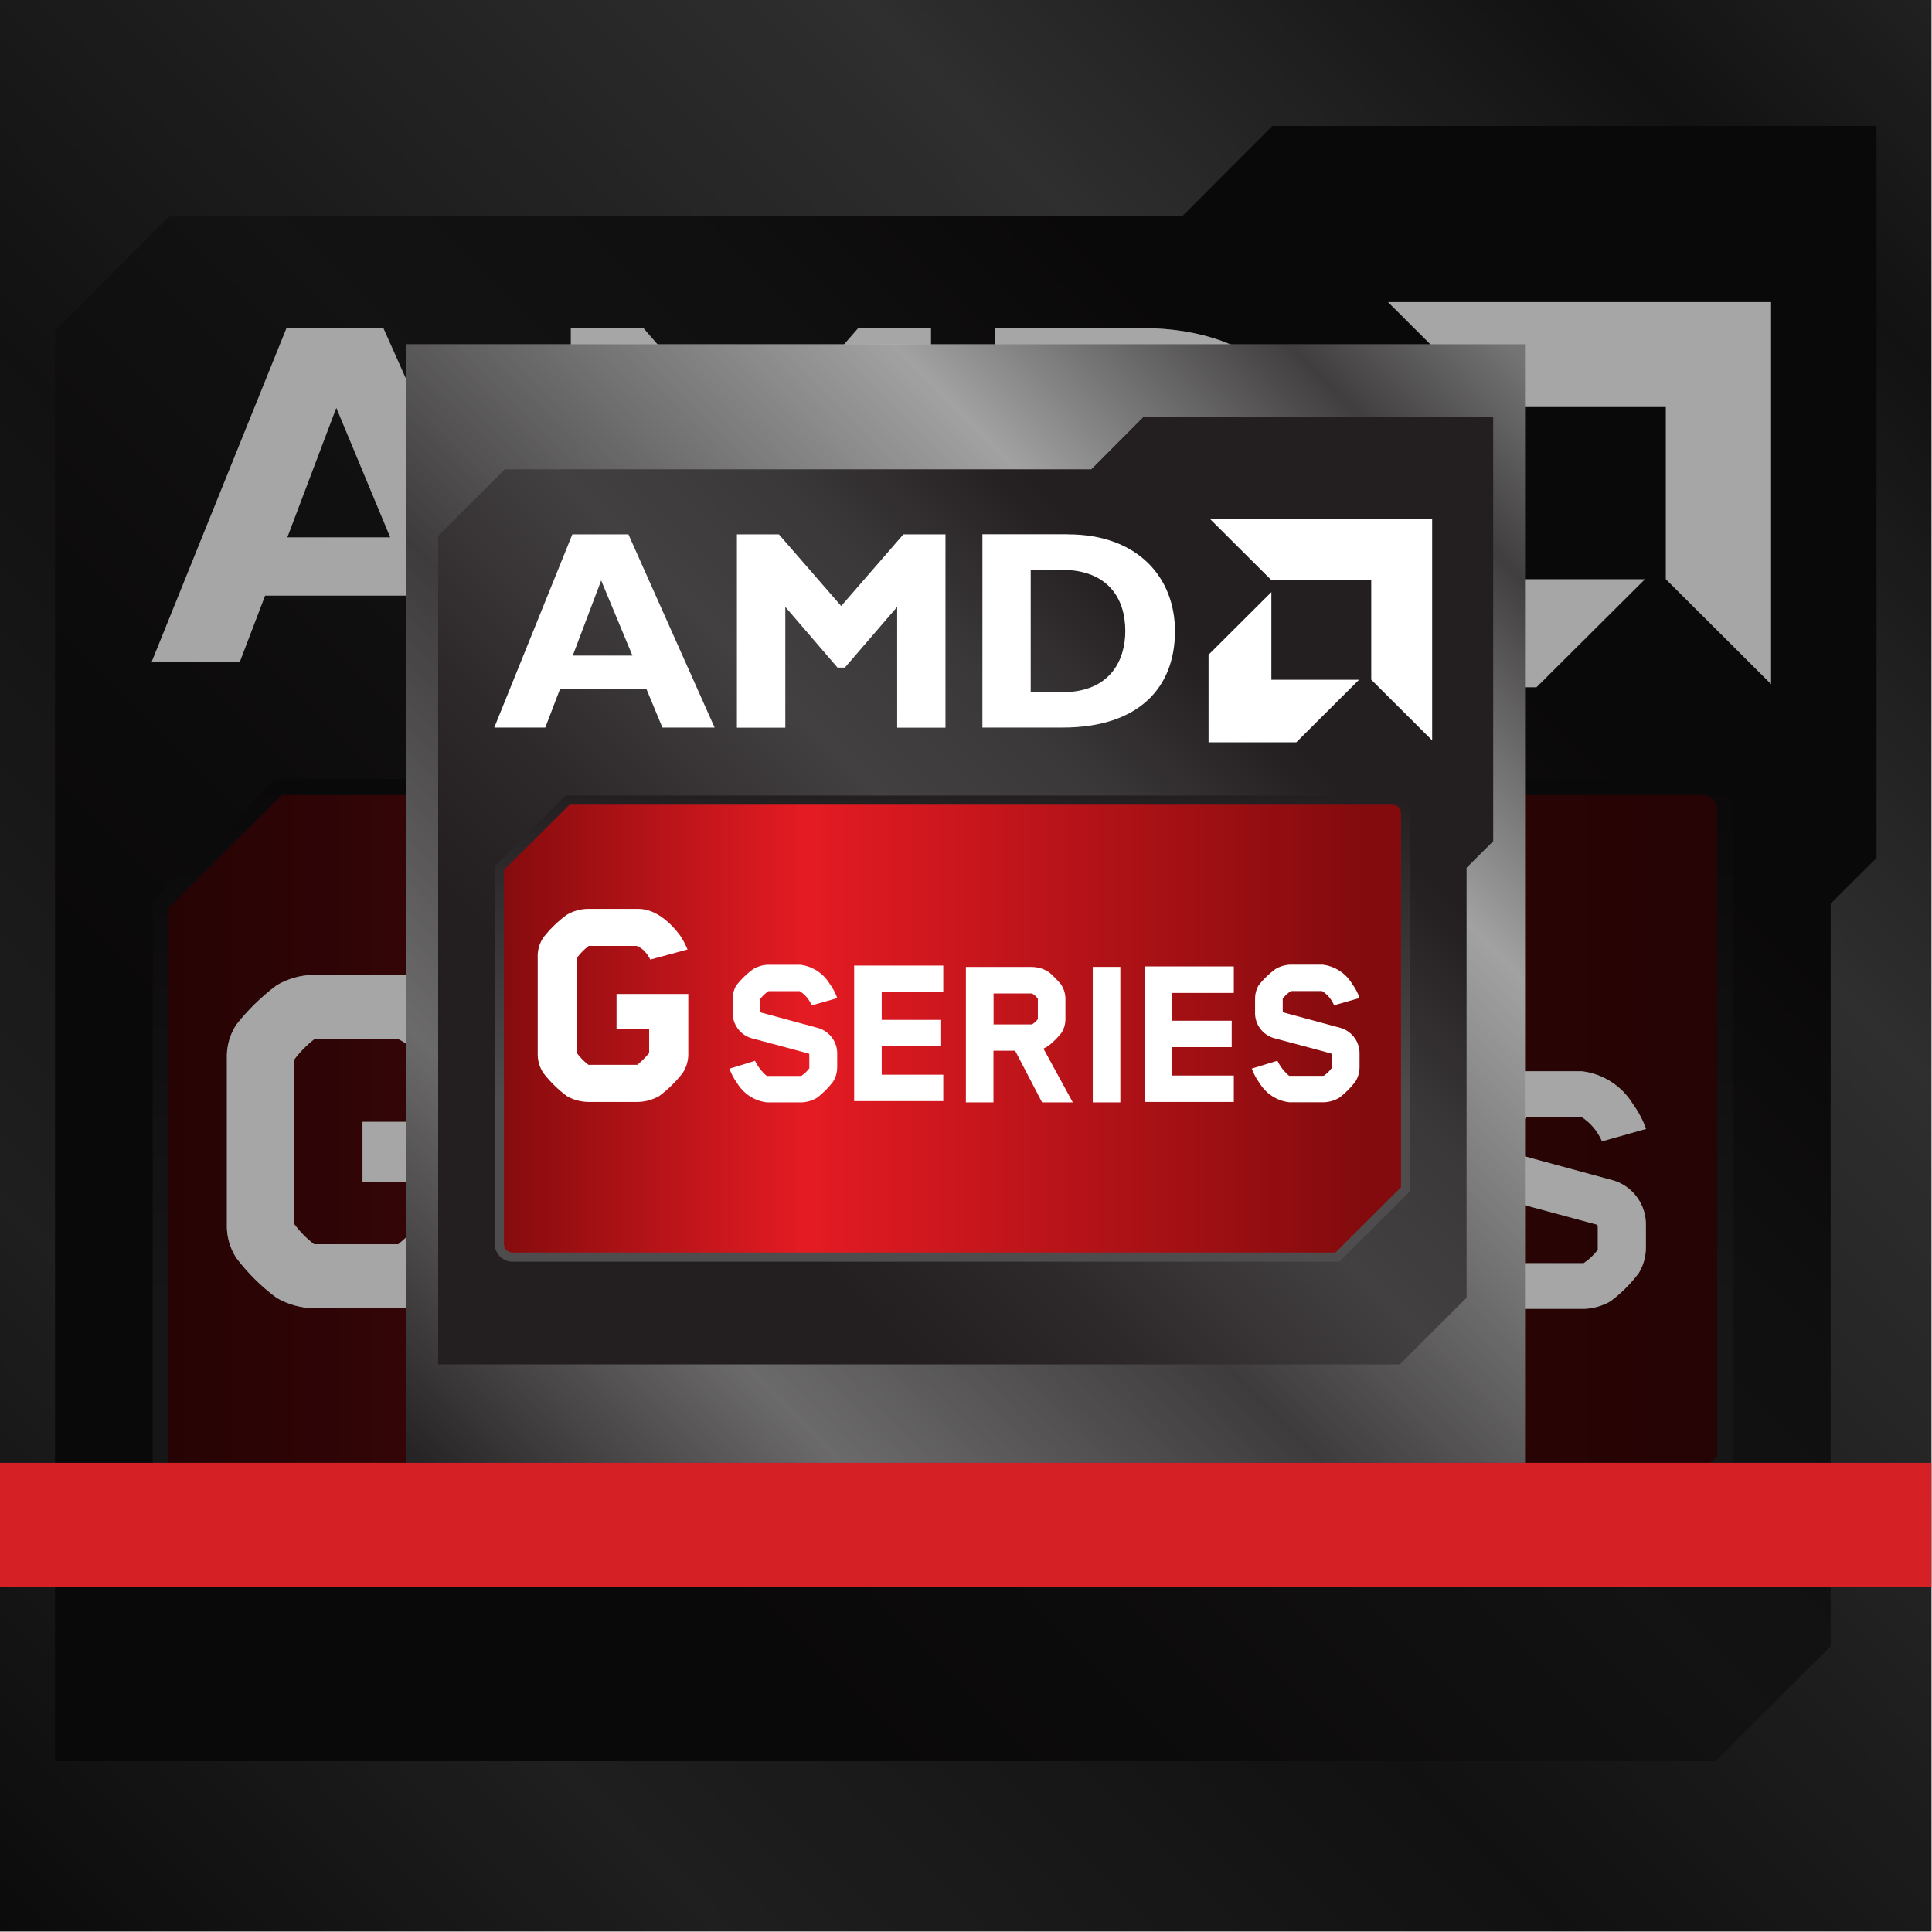 <svg clip-rule="evenodd" fill-rule="evenodd" height="1836" stroke-linejoin="round" stroke-miterlimit="2" width="1836" xmlns="http://www.w3.org/2000/svg" xmlns:xlink="http://www.w3.org/1999/xlink"><linearGradient id="a"><stop offset="0" stop-color="#393536"/><stop offset=".19" stop-color="#9e9c9c"/><stop offset=".41" stop-color="#5a5758"/><stop offset=".72" stop-color="#ededed"/><stop offset=".9" stop-color="#5e5b5c"/><stop offset="1" stop-color="#abaaaa"/></linearGradient><linearGradient id="b" gradientTransform="matrix(1835.43 -1835.43 -1830.04 -1846.93 0 1835.43)" gradientUnits="userSpaceOnUse" x1="0" x2="1" xlink:href="#a" y1="0" y2="-.005"/><linearGradient id="c"><stop offset="0" stop-color="#231f20"/><stop offset=".27" stop-color="#231f20"/><stop offset=".37" stop-color="#2d292a"/><stop offset=".51" stop-color="#434041"/><stop offset=".61" stop-color="#3b3839"/><stop offset=".72" stop-color="#231f20"/><stop offset="1" stop-color="#231f20"/></linearGradient><linearGradient id="d" gradientTransform="matrix(1835.43 -1835.43 1835.43 1835.43 0 1835.43)" gradientUnits="userSpaceOnUse" x1="0" x2="1" xlink:href="#c" y1="0" y2="0"/><linearGradient id="e"><stop offset="0" stop-color="#840b0d"/><stop offset=".36" stop-color="#e51b23"/><stop offset="1" stop-color="#840b0d"/></linearGradient><linearGradient id="f" gradientTransform="matrix(1401.15 0 0 1317.06 153.045 1033)" gradientUnits="userSpaceOnUse" x1="0" x2="1" xlink:href="#e" y1="0" y2="0"/><linearGradient id="g"><stop offset="0" stop-color="#4f4c4d"/><stop offset=".2" stop-color="#4f4c4d"/><stop offset="1" stop-color="#231f20"/></linearGradient><linearGradient id="h" gradientTransform="matrix(-0 -621.603 -623.363 0 849.596 1361.97)" gradientUnits="userSpaceOnUse" x1="0" x2="1" xlink:href="#g" y1="0" y2="0"/><filter id="i" filterUnits="userSpaceOnUse" height="1909.21" width="1909.21" x="-36.886" y="-36.886"><feGaussianBlur in="SourceGraphic" stdDeviation="12.295"/></filter><linearGradient id="j" gradientTransform="matrix(1062.99 -1062.99 -1059.87 -1069.65 386.22 1390.16)" gradientUnits="userSpaceOnUse" x1="0" x2="1" xlink:href="#a" y1="0" y2="-.005"/><linearGradient id="k" gradientTransform="matrix(1062.99 -1062.99 1062.99 1062.99 386.22 1390.16)" gradientUnits="userSpaceOnUse" x1="0" x2="1" xlink:href="#c" y1="0" y2="0"/><linearGradient id="l" gradientTransform="matrix(811.48 0 0 762.773 474.857 925.426)" gradientUnits="userSpaceOnUse" x1="0" x2="1" xlink:href="#e" y1="0" y2="0"/><linearGradient id="m" gradientTransform="matrix(-0 -360.002 -361.021 0 878.265 1115.95)" gradientUnits="userSpaceOnUse" x1="0" x2="1" xlink:href="#g" y1="0" y2="0"/><path d="m-15698.8-20824.6h35101.3v30439.3h-35101.3z" fill="none"/><path d="m0 327.165h1835.43v1062.99h-1835.43z" fill="#fff"/><path d="m0 0h1835.43v1835.43h-1835.43z" fill="url(#b)"/><path d="m0 0h1835.43v1835.43h-1835.43z" fill-opacity=".32"/><path d="m1783.3 119.7v695.6l-43.6 43.5v705.6l-109.6 109.3h-1577.8v-1359.6l109.3-109.2h962.5l85-85.2h574.2z" fill="url(#d)"/><path d="m152.3 1497.3v-636.1l113.9-112.7h1366v636.1l-113.9 112.7z" fill="url(#f)"/><path d="m261.5 740.4-116.4 116.1v620c0 16 13 29 29.2 29h1356.7l116.4-116.1v-619.9c0-16.1-13.1-29.1-29.2-29.1zm-101.3 736.1v-613.7l107.5-107.2h1350.4c7.7 0 13.9 6.3 13.9 14v613.6l-107.5 107.2h-1350.4c-7.7 0-14-6.3-14-13.9" fill="url(#h)" fill-rule="nonzero"/><g fill="#fff"><path d="m505.7 628.9h-85.6l-26.1-62.9h-142.1l-24 62.9h-83.7l128.1-317.1h92zm-186.1-241.4-46.6 123.2h97.9zm496-75.7h69.1v317.1h-79.2v-198.3l-85.9 99.6h-12.2l-85.6-99.6v198.3h-79.3v-317.1h68.9l102.2 117.5zm270 0c116.1 0 175.8 71.9 175.8 158.9 0 91.1-57.8 158.2-184.7 158.2h-131.4v-317.1zm-61 258.9h51.8c79.7 0 103.4-54.1 103.4-100.4 0-54.5-29.3-100.5-104.6-100.5h-50.6z"/><path d="m1583.1 386.8h-164l-100-99.7h363.9v362.9l-99.9-99.6zm-164 163.7h144l-103 102.6h-144.1v-143.7l103-102.7v143.8z"/><path d="m1438 1074.4v19.6c0 .9.4 1.7 1.1 2.2l94.2 25.6c18.7 5.6 31.4 23.4 30.8 43v21.9c-.2 8.1-2.5 16.1-6.7 23-7.7 10.3-16.8 19.4-27.1 27-7.5 4.3-15.9 6.7-24.5 7.1h-56.8c-20.3-2.3-38.4-14-49-31.5-5.3-7.3-9.6-15.2-12.6-23.7l41.9-13c4.6 9.6 11.2 18.1 19.3 24.8h56.4c5.1-3.4 9.6-7.7 13.4-12.6v-21.9c0-1.9-1.1-2.2-1.1-2.2-30.8-8.2-62.7-17.1-93.9-25.2-18.8-5.5-31.6-23.3-30.8-43v-20.4c-.2-8.2 1.8-16.3 5.9-23.4 8-10.2 17.4-19.1 27.8-26.7 7.4-4.3 15.6-6.7 24.1-7h52.7c20.1 2.3 38 13.8 48.6 31.1 5.3 7.3 9.5 15.3 12.6 23.7l-41.9 11.8c-4.1-9.6-10.9-17.7-19.7-23.3h-51.2c-5.3 3.4-10 7.8-13.7 13" fill-rule="nonzero"/><path d="m580.8 1074.6v19.6c0 .9.4 1.7 1.1 2.2l94.2 25.6c18.7 5.6 31.4 23.4 30.8 43v21.9c-.2 8.1-2.5 16.1-6.7 23-7.7 10.3-16.8 19.4-27.1 27-7.5 4.3-15.9 6.7-24.5 7.1h-56.8c-20.3-2.3-38.4-14-49-31.5-5.3-7.3-9.6-15.2-12.6-23.7l41.9-13c4.6 9.6 11.2 18.1 19.3 24.8h56.4c5.1-3.4 9.6-7.7 13.4-12.6v-21.9c0-1.9-1.1-2.2-1.1-2.2-30.8-8.2-62.7-17.1-93.9-25.2-18.8-5.5-31.6-23.3-30.8-43v-20.4c-.2-8.2 1.8-16.3 5.9-23.4 8-10.2 17.4-19.1 27.8-26.7 7.4-4.3 15.6-6.7 24.1-7h52.7c20.1 2.3 38 13.8 48.6 31.1 5.3 7.3 9.5 15.3 12.6 23.7l-41.9 11.8c-4.1-9.6-10.9-17.7-19.7-23.3h-51.2c-5.3 3.4-10 7.8-13.7 13" fill-rule="nonzero"/><path d="m880.9 1019.7v43.4h-100.9v45.6h97.6v43.3h-97.6v46.7h100.9v43.3h-146.2v-222.3z" fill-rule="nonzero"/><path d="m1357.6 1021v43.4h-100.9v45.6h97.6v43.3h-97.6v46.7h100.9v43.3h-146.2v-222.3z" fill-rule="nonzero"/><path d="m1126.22 1021.64h45.244v222.313h-45.244z"/><path d="m1074.4 1130.6c-5.8 7.5-12.6 14.2-20 20-2.8 2-5.8 3.7-8.9 5.2 18.2 33.3 48.2 88.2 48.2 88.2h-50.5l-44.1-84.8h-35.6v84.8h-45.2v-222.3h108.4c9.9.1 19.6 3.1 27.8 8.5 7.2 6.2 13.9 13 20 20.4 4.7 7.3 7.2 15.8 7 24.4v31.5c.2 8.6-2.3 17-7 24.1m-38.2-56.7c-2.5-3.7-5.8-6.7-9.6-8.9h-63.1v50.7h63.1c3.9-2.2 7.2-5.2 9.6-8.9v-33z" fill-rule="nonzero"/><path d="m378 987.3h-79c-7.4 5.7-14 12.3-19.5 19.8v156c5.4 7.3 11.7 13.8 19 19.3h80c7.1-5.8 13.6-12.2 19.5-19.3v-39.6h-53.5v-57.4h117.7v97c.4 11.4-2.7 22.7-8.9 32.3-11 14.3-24 27.1-38.4 38-10.6 6.1-22.5 9.5-34.7 9.8h-82.6c-12.2-.3-24.2-3.7-34.7-9.8-14.6-10.8-27.5-23.6-38.4-38-6.2-9.6-9.3-20.9-8.9-32.3v-156.6c-.5-11.6 2.6-23 8.9-32.7 11.1-14.1 24-26.7 38.4-37.5 10.5-6.2 22.5-9.6 34.7-9.9h82.6c31.3 0 55.9 26.5 68.4 43.2 2.6 3.6 8.8 14 12.5 23.4l-61.1 16.6c-7.8-15-15.2-19.1-21.9-22.3z"/></g><path d="m0 0h1835.43v1835.43h-1835.43z" fill-opacity=".35" fill-rule="nonzero"/><g filter="url(#i)"><path d="m0 0h1835.43v1835.43h-1835.43z" fill="url(#b)"/><path d="m0 0h1835.43v1835.43h-1835.43z" fill-opacity=".32"/><path d="m1783.3 119.7v695.6l-43.6 43.5v705.6l-109.6 109.3h-1577.8v-1359.6l109.3-109.2h962.5l85-85.2h574.2z" fill="url(#d)"/><path d="m152.3 1497.3v-636.1l113.9-112.7h1366v636.1l-113.9 112.7z" fill="url(#f)"/><path d="m261.5 740.4-116.4 116.1v620c0 16 13 29 29.2 29h1356.7l116.4-116.1v-619.9c0-16.1-13.1-29.1-29.2-29.1zm-101.3 736.1v-613.7l107.5-107.2h1350.4c7.7 0 13.9 6.3 13.9 14v613.6l-107.5 107.2h-1350.4c-7.7 0-14-6.3-14-13.9" fill="url(#h)" fill-rule="nonzero"/><g fill="#fff"><path d="m505.7 628.9h-85.6l-26.1-62.9h-142.1l-24 62.9h-83.7l128.1-317.1h92zm-186.1-241.4-46.6 123.2h97.9zm496-75.7h69.1v317.1h-79.2v-198.3l-85.9 99.6h-12.2l-85.6-99.6v198.3h-79.3v-317.1h68.9l102.2 117.5zm270 0c116.1 0 175.8 71.9 175.8 158.9 0 91.1-57.8 158.2-184.7 158.2h-131.4v-317.1zm-61 258.9h51.8c79.7 0 103.4-54.1 103.4-100.4 0-54.5-29.3-100.5-104.6-100.5h-50.6z"/><path d="m1583.1 386.8h-164l-100-99.7h363.9v362.9l-99.9-99.6zm-164 163.7h144l-103 102.6h-144.1v-143.7l103-102.7v143.8z"/><path d="m1438 1074.4v19.6c0 .9.4 1.7 1.1 2.2l94.2 25.6c18.7 5.6 31.4 23.4 30.8 43v21.9c-.2 8.1-2.5 16.1-6.7 23-7.7 10.3-16.8 19.4-27.1 27-7.5 4.3-15.9 6.7-24.5 7.1h-56.8c-20.3-2.3-38.4-14-49-31.5-5.3-7.3-9.6-15.2-12.6-23.7l41.9-13c4.6 9.6 11.2 18.1 19.3 24.8h56.4c5.1-3.4 9.6-7.7 13.4-12.6v-21.9c0-1.9-1.1-2.2-1.1-2.2-30.8-8.2-62.7-17.1-93.9-25.2-18.8-5.5-31.6-23.3-30.8-43v-20.4c-.2-8.2 1.8-16.3 5.9-23.4 8-10.2 17.4-19.1 27.8-26.7 7.4-4.3 15.6-6.7 24.1-7h52.7c20.1 2.3 38 13.8 48.6 31.1 5.3 7.3 9.5 15.3 12.6 23.7l-41.9 11.8c-4.1-9.6-10.9-17.7-19.7-23.3h-51.2c-5.3 3.4-10 7.8-13.7 13" fill-rule="nonzero"/><path d="m580.8 1074.6v19.6c0 .9.4 1.7 1.1 2.2l94.2 25.6c18.7 5.6 31.4 23.4 30.8 43v21.9c-.2 8.1-2.5 16.1-6.7 23-7.7 10.3-16.8 19.4-27.1 27-7.5 4.3-15.9 6.7-24.5 7.1h-56.8c-20.3-2.3-38.4-14-49-31.5-5.3-7.3-9.6-15.2-12.6-23.7l41.9-13c4.6 9.6 11.2 18.1 19.3 24.8h56.4c5.1-3.4 9.6-7.7 13.4-12.6v-21.9c0-1.9-1.1-2.2-1.1-2.2-30.8-8.2-62.7-17.1-93.9-25.2-18.8-5.5-31.6-23.3-30.8-43v-20.4c-.2-8.2 1.8-16.3 5.9-23.4 8-10.2 17.4-19.1 27.8-26.7 7.4-4.3 15.6-6.7 24.1-7h52.7c20.1 2.3 38 13.8 48.6 31.1 5.3 7.3 9.5 15.3 12.6 23.7l-41.9 11.8c-4.1-9.6-10.9-17.7-19.7-23.3h-51.2c-5.3 3.4-10 7.8-13.7 13" fill-rule="nonzero"/><path d="m880.9 1019.7v43.4h-100.9v45.6h97.6v43.3h-97.6v46.7h100.9v43.3h-146.2v-222.3z" fill-rule="nonzero"/><path d="m1357.6 1021v43.4h-100.9v45.6h97.6v43.3h-97.6v46.7h100.9v43.3h-146.2v-222.3z" fill-rule="nonzero"/><path d="m1126.22 1021.64h45.244v222.313h-45.244z"/><path d="m1074.4 1130.6c-5.8 7.5-12.6 14.2-20 20-2.8 2-5.8 3.7-8.9 5.2 18.2 33.3 48.2 88.2 48.2 88.2h-50.5l-44.1-84.8h-35.6v84.8h-45.2v-222.3h108.4c9.9.1 19.6 3.1 27.8 8.5 7.2 6.2 13.9 13 20 20.4 4.7 7.3 7.2 15.8 7 24.4v31.5c.2 8.6-2.3 17-7 24.1m-38.2-56.7c-2.5-3.7-5.8-6.7-9.6-8.9h-63.1v50.7h63.1c3.9-2.2 7.2-5.2 9.6-8.9v-33z" fill-rule="nonzero"/><path d="m378 987.3h-79c-7.4 5.7-14 12.3-19.5 19.8v156c5.4 7.3 11.7 13.8 19 19.3h80c7.1-5.8 13.6-12.2 19.5-19.3v-39.6h-53.5v-57.4h117.7v97c.4 11.4-2.7 22.7-8.9 32.3-11 14.3-24 27.1-38.4 38-10.6 6.1-22.5 9.5-34.7 9.8h-82.6c-12.2-.3-24.2-3.7-34.7-9.8-14.6-10.8-27.5-23.6-38.4-38-6.2-9.6-9.3-20.9-8.9-32.3v-156.6c-.5-11.6 2.6-23 8.9-32.7 11.1-14.1 24-26.7 38.4-37.5 10.5-6.2 22.5-9.6 34.7-9.9h82.6c31.3 0 55.9 26.5 68.4 43.2 2.6 3.6 8.8 14 12.5 23.4l-61.1 16.6c-7.8-15-15.2-19.1-21.9-22.3z"/></g><path d="m0 0h1835.43v1835.43h-1835.43z" fill-opacity=".35" fill-rule="nonzero"/></g><path d="m386.22 327.165h1062.99v1062.99h-1062.99z" fill="url(#j)"/><path d="m386.22 327.165h1062.99v1062.99h-1062.99z" fill-opacity=".32"/><path d="m1419 396.5v402.9l-25.3 25.2v408.7l-63.5 63.3h-913.8v-787.4l63.3-63.2h557.4l49.2-49.4h332.6z" fill="url(#k)"/><path d="m474.4 1194.3v-368.4l66-65.3h791.1v368.4l-66 65.3z" fill="url(#l)"/><path d="m537.6 755.9-67.4 67.2v359.1c0 9.3 7.6 16.8 16.9 16.8h785.7l67.4-67.2v-359c0-9.3-7.6-16.8-16.9-16.8h-785.7zm-58.7 426.3v-355.4l62.3-62.1h782.1c4.4 0 8.1 3.6 8.1 8.1v355.4l-62.3 62.1h-782.1c-4.5 0-8.1-3.6-8.1-8.1" fill="url(#m)" fill-rule="nonzero"/><path d="m679.1 691.4h-49.6l-15.1-36.4h-82.3l-13.9 36.4h-48.5l74.2-183.6h53.3zm-107.8-139.8-27 71.4h56.7zm287.2-43.8h40v183.7h-45.9v-114.8l-49.7 57.7h-7l-49.6-57.7v114.8h-46v-183.7h39.9l59.2 68.1zm156.3 0c67.2 0 101.8 41.7 101.8 92 0 52.8-33.5 91.6-106.9 91.6h-76.1v-183.7h81.3zm-35.3 150h30c46.2 0 59.9-31.3 59.9-58.1 0-31.6-17-58.2-60.6-58.2h-29.3z" fill="#fff"/><path d="m1303.1 551.2h-95l-57.9-57.7h210.8v210.1l-57.9-57.7zm-95 94.8h83.4l-59.6 59.4h-83.4v-83.2l59.7-59.5v83.3z" fill="#fff"/><path d="m1219 949.4v11.4c0 .5.2 1 .6 1.3l54.6 14.8c10.8 3.3 18.2 13.5 17.8 24.9v12.7c-.1 4.7-1.4 9.3-3.9 13.3-4.5 5.9-9.7 11.2-15.7 15.6-4.3 2.5-9.2 3.9-14.2 4.1h-32.9c-11.8-1.3-22.2-8.1-28.4-18.3-3.1-4.2-5.5-8.8-7.3-13.7l24.3-7.5c2.7 5.5 6.5 10.5 11.2 14.4h32.7c3-2 5.6-4.5 7.7-7.3v-12.7c0-1.1-.6-1.3-.6-1.3-17.8-4.7-36.3-9.9-54.4-14.6-10.9-3.2-18.3-13.5-17.8-24.9v-11.8c-.1-4.7 1-9.4 3.4-13.5 4.6-5.9 10.1-11.1 16.1-15.5 4.3-2.5 9.1-3.9 14-4.1h30.5c11.6 1.3 22 8 28.1 18 3.1 4.2 5.5 8.8 7.3 13.7l-24.3 6.9c-2.4-5.6-6.3-10.3-11.4-13.5h-29.6c-3.1 2-5.8 4.5-8 7.5" fill="#fff" fill-rule="nonzero"/><path d="m722.6 949.5v11.4c0 .5.2 1 .6 1.3l54.6 14.8c10.8 3.3 18.2 13.5 17.8 24.9v12.7c-.1 4.7-1.4 9.3-3.9 13.3-4.5 5.9-9.7 11.2-15.7 15.6-4.3 2.5-9.2 3.9-14.2 4.1h-32.9c-11.8-1.3-22.2-8.1-28.4-18.3-3.1-4.2-5.5-8.8-7.3-13.7l24.3-7.5c2.7 5.5 6.5 10.5 11.2 14.4h32.7c3-2 5.6-4.5 7.7-7.3v-12.7c0-1.1-.6-1.3-.6-1.3-17.8-4.7-36.3-9.9-54.4-14.6-10.9-3.2-18.3-13.5-17.8-24.9v-11.8c-.1-4.7 1-9.4 3.4-13.5 4.6-5.9 10.1-11.1 16.1-15.5 4.3-2.5 9.1-3.9 14-4.1h30.5c11.6 1.3 22 8 28.1 18 3.1 4.2 5.5 8.8 7.3 13.7l-24.3 6.9c-2.4-5.6-6.3-10.3-11.4-13.5h-29.6c-3.1 2-5.8 4.5-8 7.5" fill="#fff" fill-rule="nonzero"/><path d="m896.4 917.7v25.1h-58.5v26.4h56.5v25.1h-56.5v27h58.5v25.1h-84.7v-128.8h84.7z" fill="#fff" fill-rule="nonzero"/><path d="m1172.5 918.5v25.1h-58.5v26.4h56.5v25.1h-56.5v27h58.5v25.1h-84.7v-128.8h84.7z" fill="#fff" fill-rule="nonzero"/><path d="m1038.47 918.847h26.203v128.753h-26.203z" fill="#fff"/><path d="m1008.4 981.9c-3.4 4.3-7.3 8.2-11.6 11.6-1.6 1.1-3.4 2.2-5.2 3 10.5 19.3 27.9 51.1 27.9 51.1h-29.2l-25.6-49.1h-20.6v49.1h-26.2v-128.7h62.8c5.7.1 11.3 1.8 16.1 4.9 4.2 3.6 8.1 7.6 11.6 11.8 2.7 4.2 4.2 9.1 4.1 14.2v18.2c.1 5-1.3 9.8-4.1 14m-22.1-32.8c-1.4-2.1-3.3-3.9-5.6-5.1h-36.5v29.4h36.5c2.2-1.3 4.1-3 5.6-5.1v-19.1z" fill="#fff" fill-rule="nonzero"/><path d="m605.2 898.9h-45.7c-4.3 3.3-8.1 7.1-11.3 11.4v90.4c3.1 4.2 6.8 8 11 11.2h46.4c4.1-3.3 7.9-7.1 11.3-11.2v-22.9h-31v-33.2h68.2v56.2c.2 6.6-1.6 13.1-5.2 18.7-6.4 8.3-13.9 15.7-22.3 22-6.1 3.5-13 5.5-20.1 5.7h-47.9c-7.1-.2-14-2.1-20.1-5.7-8.4-6.3-15.9-13.7-22.3-22-3.6-5.6-5.4-12.1-5.2-18.7v-90.7c-.3-6.7 1.5-13.3 5.2-19 6.4-8.2 13.9-15.5 22.3-21.7 6.1-3.6 13-5.6 20.1-5.7h47.9c18.1 0 32.4 15.4 39.6 25 1.5 2.1 5.1 8.1 7.3 13.6l-35.4 9.6c-4.5-8.7-8.8-11.1-12.7-12.9z" fill="#fff"/><path d="m0 1390.16h1835.43v118.11h-1835.43z" fill="#d52126"/></svg>